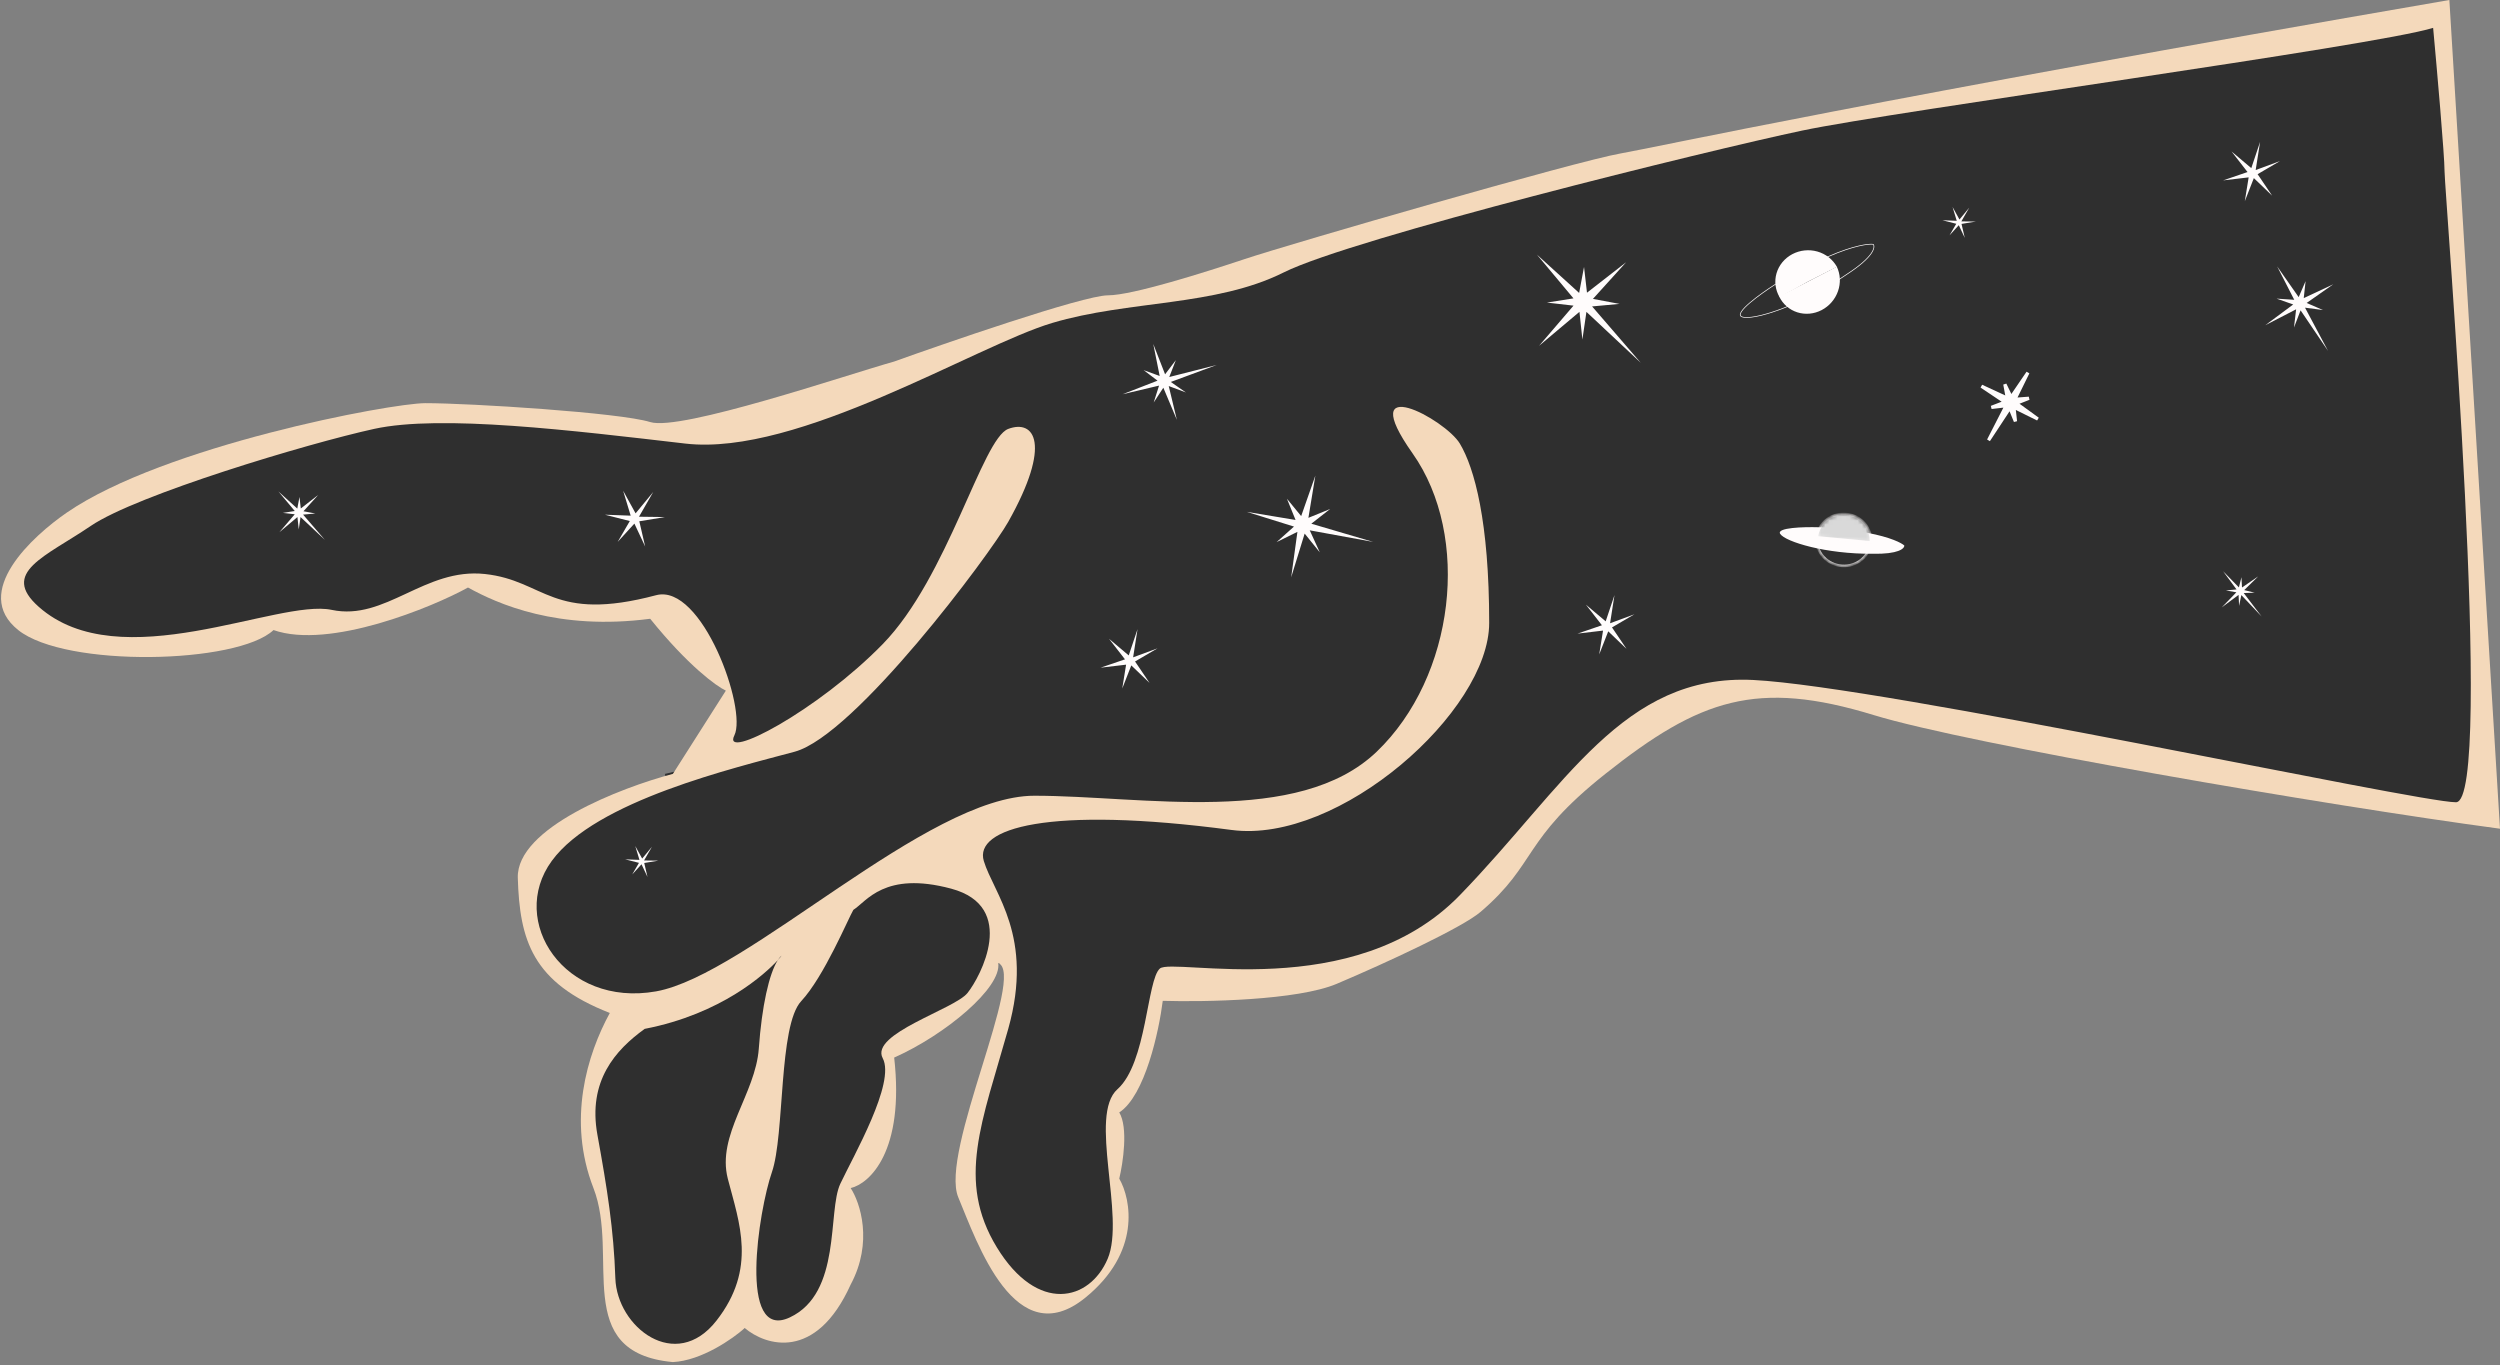 <?xml version="1.0" encoding="UTF-8"?> <svg xmlns="http://www.w3.org/2000/svg" width="617" height="337" viewBox="0 0 617 337" fill="none"><rect x="0" y="0" width="617" height="337" fill="#808080" stroke="none"/><path d="M231.418 209.66C238.264 215.573 250.837 229.452 246.356 237.668" stroke="#2F2F2F" stroke-width="0.934"></path><path d="M183.34 327.76C184.429 317.179 185.954 294.804 183.34 289.949C187.541 284.815 191.275 268.477 189.875 248.404C193.143 239.535 202.945 230.666 204.346 225.531" stroke="#2F2F2F" stroke-width="0.934"></path><path d="M252.428 110.232C249.16 115.212 241.038 128.811 234.69 143.375C226.754 161.58 207.615 177.451 190.344 183.52C176.527 188.374 167.16 190.833 164.203 191.455" stroke="#2F2F2F" stroke-width="0.934"></path><path d="M355.122 109.766C365.702 133.417 373.98 183.8 322.446 196.123C292.104 206.86 281.834 196.59 261.295 199.391C240.756 202.192 196.41 227.399 190.809 233C185.207 238.602 166.535 252.606 152.531 247.938" stroke="#2F2F2F" stroke-width="0.934"></path><path opacity="0.4" d="M397.602 155.511C410.672 143.997 451.563 126.476 510.567 148.509C569.57 170.542 590.234 165.47 593.19 160.179" stroke="#2F2F2F" stroke-width="0.934"></path><path opacity="0.4" d="M390.133 142.908C400.091 131.549 433.265 110.979 486.293 119.568C539.321 128.157 579.653 124.702 593.19 121.902" stroke="#2F2F2F" stroke-width="0.934"></path><path d="M399.935 37.879C408.524 36.385 462.502 24.5 604.502 0L616.996 204.526C574.051 198.769 485.655 183.595 462.502 176.5C433.56 167.631 419.502 172.5 396.201 190.989C375.503 207.412 379.502 213 365.392 225.065C360.877 228.926 342.052 237.669 329.916 242.803C320.206 246.911 297.24 247.316 286.97 247.005C286.037 254.473 282.582 270.438 276.234 274.546C278.475 278.28 277.168 286.994 276.234 290.884C279.19 296.018 281.649 309.089 267.831 320.292C250.56 334.296 241.17 306.703 236.502 295.5C231.834 284.297 253.361 240.469 246.359 237.669C247.292 243.737 233.288 255.407 220.684 261.008C223.298 284.162 214.616 292.128 209.948 293.218C212.282 296.796 215.55 306.568 209.948 317.024C201.36 336.07 188.943 332.117 183.808 327.761C180.851 330.406 173.165 335.79 166.069 336.163C140.862 333.829 152.999 310.022 146.464 293.218C139.929 276.413 144.9 260.27 150.502 250C131.363 242.531 128.259 232.067 127.792 216.663C127.419 204.339 153.155 194.412 166.069 190.989L179.14 170.45C176.806 169.36 169.804 164.288 160.467 152.711C137.687 155.699 122.815 149.046 115.502 145C106.788 149.824 81.319 160.355 67.502 155.5C58.633 163.902 16.168 164.836 4.498 155.5C-7.172 146.164 8.053 132.304 16.5 126.5C40.471 110.029 96.393 99.5 105 99.5C115.998 99.5 152.999 101.83 160.467 104.164C167.936 106.498 209.014 92.494 220.684 89.227C232.354 85.026 267.364 72.889 273.433 72.889C279.501 72.889 297.702 67.1 307.002 64C319.002 60 389.198 39.746 399.935 37.879Z" fill="#F4D9BB"></path><path d="M444.784 32.224C467.719 27.395 586.415 11.301 600.497 6.875C601.436 17.068 603.314 38.42 603.314 42.283C603.314 47.111 615.787 197.996 606.13 197.996C596.473 197.996 464.902 169.428 432.713 167.819C400.525 166.209 386.442 193.972 360.289 220.93C334.135 247.888 289.473 236.22 286.255 239.036C283.036 241.853 283.036 262.373 275.793 268.811C268.551 275.248 277.805 300.195 273.379 310.656C268.953 321.117 256.078 324.336 246.019 307.84C235.96 291.343 242.397 276.858 248.835 253.923C255.273 230.989 245.214 220.528 242.8 212.48C240.386 204.433 258.492 198.8 303.958 204.836C330.514 208.361 367.531 175.556 367.531 153.736C367.531 128.79 363.91 115.512 360.289 109.477C356.667 103.441 334.135 91.37 348.62 111.891C363.105 132.411 359.082 167.014 339.768 185.522C320.455 204.031 281.829 196.386 255.273 196.386C228.717 196.386 184.458 240.646 161.926 244.669C139.393 248.693 125.311 227.368 136.175 212.48C147.038 197.593 181.239 189.546 196.126 185.522C211.013 181.499 244.309 136.837 248.835 128.79C259.699 109.477 255.273 103.441 248.835 105.855C242.397 108.269 233.948 142.47 217.854 158.967C201.759 175.463 178.02 187.937 181.239 181.499C184.458 175.061 173.25 143.888 161.926 146.896C136.175 153.736 134.565 143.275 119.678 141.665C104.791 140.056 95.134 153.334 81.856 150.517C68.578 147.701 29.603 167.533 9.55 149.752C-0.006 141.278 11.154 137.432 22.42 129.787C33.686 122.142 75.821 109.477 92.317 105.855C108.814 102.234 141.405 106.258 169.168 109.477C196.931 112.695 240.788 85.335 259.699 79.702C278.61 74.069 299.935 75.678 316.834 67.229C333.733 58.779 421.85 37.052 444.784 32.224Z" fill="#2F2F2F"></path><path d="M147.443 280.077C145.029 266.799 151.869 259.154 159.112 253.923C178.124 250.244 188.956 240.254 191.965 236.956C192.143 236.679 192.324 236.433 192.507 236.22C193.081 235.55 192.904 235.927 191.965 236.956C189.795 240.334 188.02 248.34 187.276 258.752C186.472 270.018 176.815 280.077 179.631 290.94C182.448 301.804 186.874 313.07 176.815 325.946C166.756 338.821 152.271 327.555 151.869 315.484C151.466 303.413 149.857 293.355 147.443 280.077Z" fill="#2F2F2F"></path><path d="M197.737 247.084C203.37 241.048 209.405 226.563 210.612 224.552C213.832 222.54 218.256 214.895 234.753 219.321C251.25 223.747 241.995 241.048 238.777 245.072C235.558 249.096 214.635 255.131 217.854 261.166C221.073 267.202 210.612 285.308 207.393 292.148C204.173 298.988 207.796 319.106 194.92 325.141C182.045 331.177 187.275 298.586 190.494 289.331C193.713 280.077 192.104 253.119 197.737 247.084Z" fill="#2F2F2F"></path><path d="M490.772 108.654L495.138 100.114L491.48 100.544L494.874 99.239L489.026 95.318L495.43 98.283L494.8 94.842L496.349 98.034L500.489 91.963L497.254 98.561L500.732 98.296L497.585 99.537L502.935 103.416L497.028 100.493L497.412 103.998L496.043 100.642L490.772 108.654Z" fill="#FFFCFC" stroke="#FFFCFC" stroke-width="0.805"></path><path d="M404.94 89.537L391.53 76.968L390.535 83.797L389.809 76.961L379.84 85.347L388.342 75.432L381.777 74.674L388.334 73.639L379.305 62.834L389.732 72.297L390.938 65.88L391.668 72.238L401.319 64.727L393.136 73.767L399.696 75.003L392.928 75.625L404.94 89.537Z" fill="#FFFCFC"></path><path d="M80.175 133.233L74.175 127.609L73.73 130.665L73.405 127.606L68.944 131.358L72.748 126.922L69.811 126.583L72.745 126.119L68.705 121.285L73.371 125.519L73.91 122.648L74.237 125.493L78.555 122.132L74.894 126.177L77.829 126.73L74.8 127.008L80.175 133.233Z" fill="#FFFCFC"></path><path d="M558.167 152.153L553.16 146.862L552.605 149.54L552.48 146.819L548.337 149.9L551.935 146.179L549.356 145.724L551.975 145.47L548.659 140.981L552.56 144.972L553.189 142.462L553.327 144.995L557.323 142.252L553.871 145.634L556.437 146.279L553.745 146.364L558.167 152.153Z" fill="#FFFCFC"></path><path d="M574.567 86.614L567.787 76.593L566.155 80.833L566.684 76.338L559.064 80.271L565.964 75.143L561.86 73.702L566.22 73.991L561.996 65.74L567.313 73.333L569.021 69.389L568.564 73.577L575.853 70.159L569.284 74.772L573.316 76.52L568.88 75.935L574.567 86.614Z" fill="#FFFCFC"></path><path d="M300.301 90.067L288.954 94.265L292.683 96.86L288.444 95.276L290.449 103.614L287.112 95.691L284.734 99.333L286.054 95.167L277.034 97.305L285.675 93.949L282.251 91.351L286.21 92.792L284.626 84.899L287.542 92.378L290.2 88.878L288.575 93.047L300.301 90.067Z" fill="#FFFCFC"></path><path d="M338.909 133.747L323.245 130.885L325.726 136.325L321.989 131.687L318.664 142.471L320.203 131.262L315.067 133.79L319.357 129.96L307.711 126.327L319.745 128.326L317.612 123.088L321.128 127.376L324.631 117.378L322.914 127.8L328.271 125.623L323.634 129.251L338.909 133.747Z" fill="#FFFCFC"></path><path d="M279.655 162.231L285.674 160.006L280.131 163.253L283.711 168.546L279.203 164.22L276.973 169.919L277.92 164.04L271.621 164.784L277.644 162.725L273.697 157.645L278.572 161.757L280.744 155.276L279.655 162.231Z" fill="#FFFCFC"></path><path d="M556.702 41.966L562.721 39.741L557.178 42.988L560.758 48.282L556.25 43.956L554.02 49.654L554.966 43.775L548.668 44.52L554.691 42.46L550.743 37.38L555.619 41.492L557.791 35.011L556.702 41.966Z" fill="#FFFCFC"></path><path d="M397.366 153.822L403.385 151.598L397.842 154.845L401.422 160.138L396.914 155.812L394.684 161.51L395.63 155.631L389.332 156.376L395.355 154.316L391.407 149.237L396.283 153.349L398.455 146.868L397.366 153.822Z" fill="#FFFCFC"></path><path d="M157.704 127.526L164.121 127.609L157.782 128.651L159.226 134.877L156.568 129.222L152.443 133.741L155.435 128.593L149.289 127.029L155.65 127.266L153.787 121.108L156.863 126.696L161.215 121.425L157.704 127.526Z" fill="#FFFCFC"></path><path d="M158.956 212.362L162.513 212.408L158.999 212.986L159.799 216.438L158.326 213.302L156.038 215.808L157.698 212.953L154.29 212.086L157.816 212.218L156.784 208.804L158.489 211.902L160.902 208.979L158.956 212.362Z" fill="#FFFCFC"></path><path d="M484.061 54.638L487.619 54.683L484.104 55.261L484.905 58.713L483.431 55.577L481.144 58.083L482.803 55.229L479.395 54.361L482.922 54.493L481.889 51.079L483.595 54.177L486.008 51.254L484.061 54.638Z" fill="#FFFCFC"></path><path d="M453.323 65.81C454.214 67.676 454.32 69.855 453.617 71.865C452.915 73.876 451.461 75.555 449.576 76.533C447.69 77.511 445.528 77.707 443.565 77.078C441.602 76.45 439.998 75.048 439.107 73.182L446.215 69.496L453.323 65.81Z" fill="#FFFCFC"></path><path d="M429.883 78.18C427.82 77.315 434.513 72.497 438.117 70.195C439.725 69.114 444.572 66.236 451.093 63.375C457.614 60.514 461.296 60.131 462.321 60.297C462.876 60.991 462.371 63.425 455.917 67.617C444.522 75.519 432.461 79.262 429.883 78.18Z" stroke="#FFFCFC" stroke-width="0.166"></path><path d="M453.349 65.856C452.848 64.95 452.164 64.149 451.336 63.5C450.509 62.852 449.554 62.368 448.528 62.077C447.502 61.787 446.426 61.695 445.361 61.808C444.296 61.92 443.265 62.235 442.327 62.733C441.389 63.231 440.563 63.904 439.897 64.71C439.232 65.517 438.74 66.442 438.451 67.431C438.161 68.421 438.08 69.455 438.211 70.474C438.343 71.492 438.684 72.475 439.216 73.364L446.218 69.497L453.349 65.856Z" fill="#FFFCFC"></path><mask id="path-27-inside-1_386_3188" fill="white"><path d="M461.733 133.741C461.607 135.441 460.783 137.018 459.441 138.128C458.099 139.237 456.35 139.787 454.577 139.656C452.805 139.525 451.155 138.725 449.99 137.431C448.826 136.137 448.242 134.455 448.367 132.756L455.05 133.249L461.733 133.741Z"></path></mask><path d="M461.733 133.741C461.607 135.441 460.783 137.018 459.441 138.128C458.099 139.237 456.35 139.787 454.577 139.656C452.805 139.525 451.155 138.725 449.99 137.431C448.826 136.137 448.242 134.455 448.367 132.756L455.05 133.249L461.733 133.741Z" stroke="#FFFCFC" stroke-width="0.636" mask="url(#path-27-inside-1_386_3188)"></path><path d="M439.351 131.762C438.339 130.205 445.186 130.021 448.736 130.124C450.345 130.133 455.018 130.42 460.833 131.5C466.648 132.581 469.355 134.037 469.982 134.631C470.039 135.366 468.556 136.802 462.165 136.667C450.648 136.771 440.617 133.709 439.351 131.762Z" fill="#FFFCFC"></path><mask id="path-29-inside-2_386_3188" fill="white"><path d="M461.72 133.877C461.88 132.181 461.331 130.487 460.193 129.17C459.055 127.852 457.421 127.019 455.652 126.852C453.883 126.685 452.122 127.199 450.758 128.28C449.394 129.362 448.537 130.923 448.377 132.619L455.049 133.248L461.72 133.877Z"></path></mask><path d="M461.72 133.877C461.88 132.181 461.331 130.487 460.193 129.17C459.055 127.852 457.421 127.019 455.652 126.852C453.883 126.685 452.122 127.199 450.758 128.28C449.394 129.362 448.537 130.923 448.377 132.619L455.049 133.248L461.72 133.877Z" fill="#D9D9D9" stroke="#FFFCFC" stroke-width="0.636" mask="url(#path-29-inside-2_386_3188)"></path></svg> 